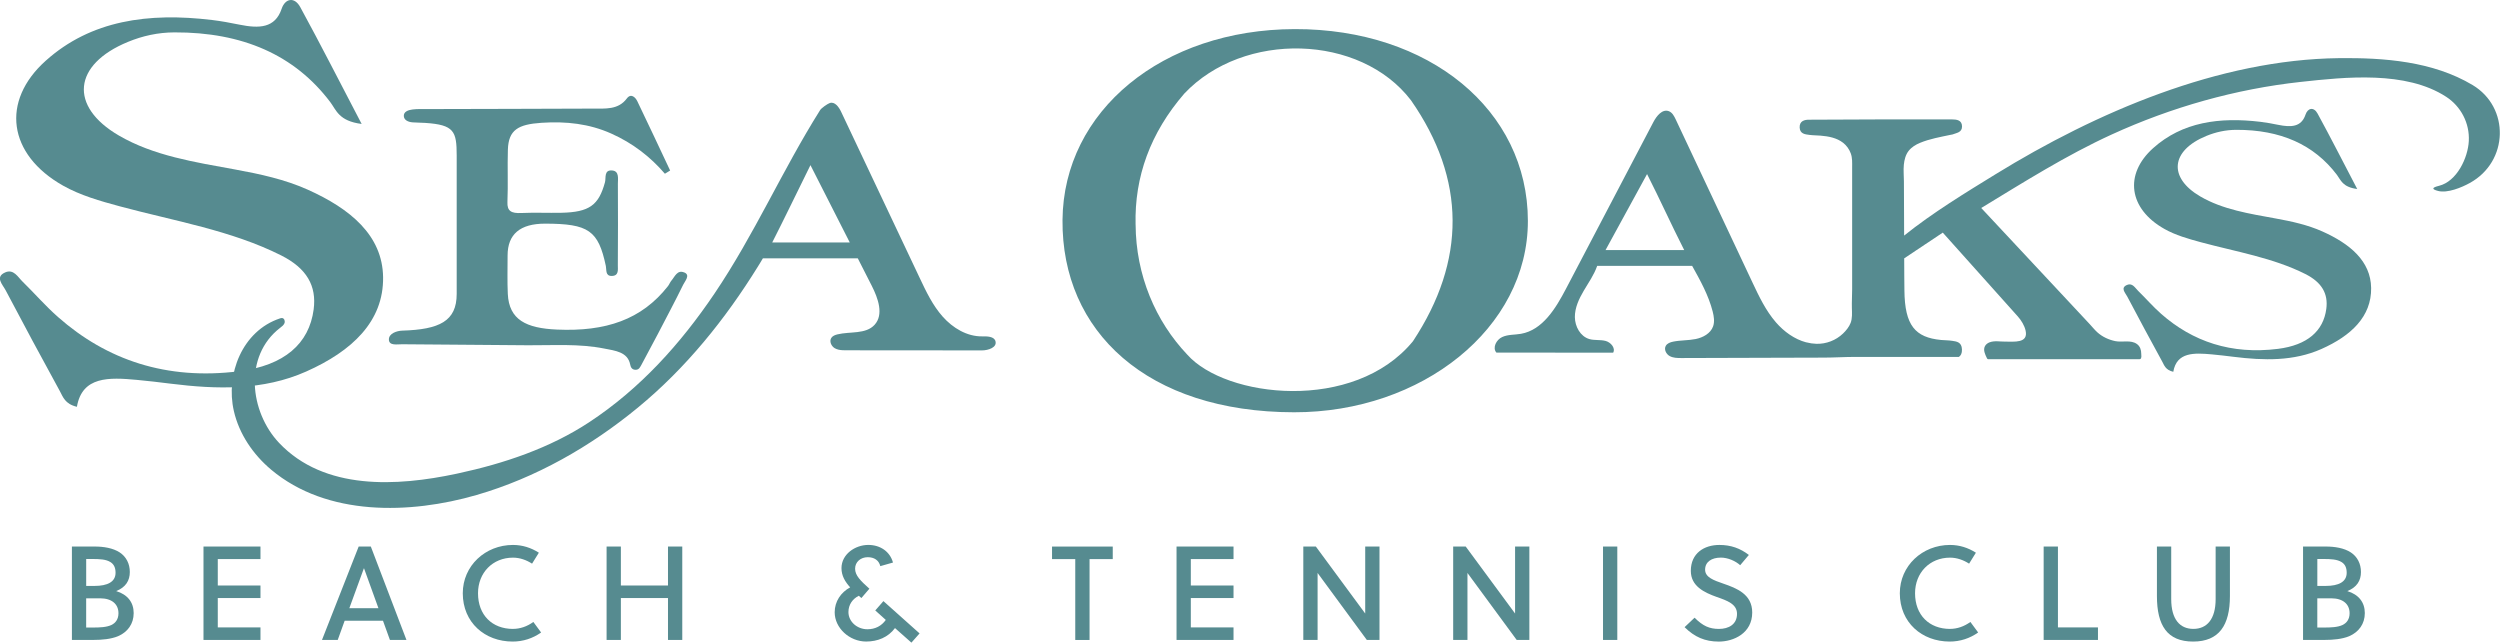 <svg width="945" height="243" viewBox="0 0 945 243" fill="none" xmlns="http://www.w3.org/2000/svg">
<path d="M136.7 46.85C128.05 45.76 127.11 41.6 124.83 38.58C111.38 20.78 91.68 12.15 65.94 12.24C59.72 12.26 53.87 13.57 48.4 15.82C27.54 24.39 26.03 40.2 44.92 51.22C58.08 58.9 73.62 61.28 88.95 64.08C98.4 65.8 107.73 67.85 116.23 71.65C132.43 78.89 144.59 88.98 144.81 104.76C145.04 121.46 133.12 132.71 115.73 140.44C99.5 147.66 82.05 147.22 64.43 145.02C60.19 144.49 55.94 143.98 51.68 143.59C41.24 142.63 31.06 142.17 29.07 153.77C24.51 152.7 23.8 149.98 22.61 147.82C15.67 135.17 8.85 122.47 2.14 109.74C0.99 107.56 -2.02 104.68 2.01 102.95C5.15 101.6 6.76 104.72 8.48 106.4C13.04 110.85 17.14 115.62 21.96 119.86C40.35 136.07 62.95 143.79 90.29 140.34C107.54 138.17 116.85 129.89 118.56 116.99C119.74 108.05 115.95 101.42 106.31 96.56C87.46 87.07 65.91 83.55 45.28 77.99C37.78 75.97 30.37 73.85 23.85 70.18C2.97 58.39 0.24 38.24 17.28 22.96C34.4 7.61 56.15 4.68 80.09 7.55C83.62 7.97 87.12 8.63 90.58 9.33C97.94 10.82 103.99 10.67 106.46 3.32C107.77 -0.57 111.28 -1.39 113.52 2.73C121.22 16.84 128.47 31.11 136.7 46.85Z" fill="#568B90"/>
<path d="M891.03 71.44C885.44 70.73 884.84 68.05 883.36 66.1C874.67 54.6 861.94 49.02 845.31 49.08C841.29 49.09 837.51 49.94 833.98 51.39C820.5 56.93 819.52 67.15 831.73 74.27C840.24 79.23 850.28 80.77 860.19 82.58C866.3 83.69 872.33 85.01 877.82 87.47C888.29 92.15 896.15 98.67 896.29 108.86C896.44 119.65 888.74 126.92 877.5 131.92C867.01 136.58 855.74 136.3 844.35 134.88C841.61 134.54 838.86 134.21 836.11 133.96C829.36 133.34 822.79 133.05 821.5 140.54C818.55 139.85 818.09 138.09 817.33 136.7C812.85 128.52 808.44 120.32 804.1 112.09C803.36 110.68 801.41 108.82 804.02 107.7C806.05 106.83 807.09 108.85 808.2 109.93C811.15 112.8 813.8 115.89 816.91 118.63C828.79 129.1 843.4 134.09 861.07 131.87C872.21 130.46 878.23 125.11 879.34 116.78C880.11 111.01 877.65 106.72 871.42 103.58C859.24 97.45 845.31 95.17 831.98 91.58C827.14 90.27 822.34 88.91 818.13 86.53C804.62 78.91 802.86 65.89 813.87 56.01C824.93 46.09 838.99 44.2 854.45 46.05C856.73 46.32 858.99 46.75 861.23 47.2C865.99 48.16 869.9 48.07 871.49 43.32C872.33 40.81 874.6 40.28 876.05 42.94C881.03 52.06 885.71 61.28 891.03 71.45V71.44Z" fill="#568B90"/>
<path d="M258.67 103.01C256.02 101.85 255.07 104.61 253.79 106.08C253.26 106.7 253.01 107.49 252.51 108.13C242.52 120.87 228.94 125.39 210.55 124.58C198.88 124.07 192.42 120.89 191.95 111.1C191.72 106.26 191.88 101.4 191.87 96.56C191.87 88.54 196.6 84.533 206.06 84.54C222.52 84.56 226.17 87.13 229.01 100.55C229.31 101.96 228.77 104.3 231.16 104.31C234.03 104.32 233.52 101.88 233.54 100.29C233.62 90.01 233.61 79.73 233.56 69.45C233.56 67.58 234.12 64.74 231.51 64.45C228.21 64.08 229.13 67.22 228.69 68.86C226.32 77.59 222.77 80.21 212.16 80.43C207.12 80.53 202.06 80.29 197.02 80.52C193.27 80.69 191.66 79.8 191.81 76.36C192.09 69.77 191.77 63.17 191.98 56.58C192.22 49.1 195.84 47.01 204.67 46.42C214.07 45.8 222.71 46.77 231.02 50.47C239.19 54.11 245.84 59.28 251.33 65.67C251.99 65.27 252.65 64.86 253.31 64.46C249.19 55.72 245.1 46.96 240.9 38.25C240.17 36.74 238.49 35.14 236.92 37.25C233.7 41.57 228.79 41.03 224.06 41.05C203.18 41.15 182.31 41.17 161.43 41.23C159.6 41.23 157.74 41.16 155.94 41.38C154.34 41.58 152.59 42.19 152.64 43.82C152.69 45.36 154.2 46.11 155.95 46.25C157.55 46.38 159.16 46.35 160.76 46.46C171.67 47.18 172.62 49.62 172.63 58.74C172.65 76.19 172.65 93.65 172.63 111.1C172.63 121.43 166.11 124.55 152.02 124.98C150.12 125.04 146.9 125.99 147 128.41C147.1 130.77 150.14 130.12 152.03 130.13C165.57 130.19 186.07 130.45 199.61 130.51C209.22 130.56 218.91 129.86 228.39 131.75C232.53 132.57 237.24 133.01 238.2 137.75C238.38 138.65 238.75 139.74 240.19 139.78C241.61 139.82 241.98 138.7 242.47 137.88L248.62 126.34C251.88 120.05 255.18 113.9 258.22 107.67C258.93 106.22 261.02 104.01 258.71 103L258.67 103.01Z" fill="#568B90"/>
<path d="M577.54 83.52C577.56 124.04 537.48 155.9 489.16 155.84C433.68 155.78 401.26 125.36 401.63 83.14C401.99 41.89 439.43 11.12 489.4 11C540.2 10.88 577.52 41.58 577.54 83.52ZM429.26 84.89C429.37 104.04 436.78 121.4 448.77 134.03C463.25 150.4 511.82 156.09 534.09 129C554.2 98.57 554.2 67.84 533.35 37.91C514.18 12.82 470.06 11.65 447.67 35.37C434.82 50.22 428.82 66.83 429.25 84.89H429.26Z" fill="#568B90"/>
<path d="M376.31 129.02C375.79 127.13 373.18 127.12 371.22 127.15C365.51 127.22 360.16 123.98 356.36 119.71C352.56 115.44 350.07 110.2 347.63 105.03C337.73 84.09 327.82 63.14 317.92 42.2C317.08 40.43 315.54 38.32 313.67 38.94C312.79 39.23 310.5 40.83 310.01 41.61C295.54 64.64 285.29 88.44 270.07 110.98C257.22 130 241.98 146.92 222.7 159.61C207.84 169.39 190.48 175.22 173.17 178.94C172.93 178.99 172.68 179.04 172.44 179.1C150.16 183.84 122.63 185.51 105.5 167.42C94.42 155.72 91.96 134.64 105.88 123.93C106.53 123.43 107.23 122.93 107.53 122.17C107.83 121.41 107.49 120.34 106.68 120.22C106.39 120.18 106.09 120.27 105.81 120.36C91.55 125.11 85.21 141.47 88.4 155.37C90.39 164.06 95.68 171.81 102.5 177.54C123.63 195.28 155.04 194.38 180.15 187.11C202.55 180.62 223.2 168.82 241.15 154.05C259.31 139.11 274.1 120.74 286.5 100.74C286.77 100.3 287.04 99.86 287.31 99.42C287.67 98.83 288.02 98.23 288.38 97.64H324.24C326 101.11 327.76 104.57 329.53 108.04C331.91 112.73 334.14 118.9 330.59 122.78C327.26 126.42 321.37 125.23 316.57 126.39C315.67 126.61 314.73 126.96 314.23 127.73C313.4 129 314.21 130.83 315.51 131.61C315.97 131.88 316.46 132.06 316.98 132.18C317.93 132.4 318.96 132.41 319.94 132.41C337.03 132.42 354.12 132.43 371.2 132.45C373.58 132.45 376.92 131.32 376.29 129.02H376.31ZM291.9 91.65C296.3 83.03 301.16 72.93 306.35 62.42C311.3 72.16 316.25 81.9 321.21 91.65H291.9Z" fill="#568B90"/>
<path d="M682.74 129.41C678.33 128.24 674.35 125.36 671.32 121.87C667.45 117.41 664.88 111.99 662.37 106.65C652.72 86.15 643.08 65.66 633.43 45.16C632.83 43.89 632.12 42.51 630.8 42.02C628.35 41.11 626.19 43.83 624.98 46.14C613.96 67.15 602.94 88.17 591.93 109.18C588.07 116.55 583.12 124.75 574.92 126.18C572.54 126.6 570.01 126.39 567.81 127.41C565.61 128.43 564.06 131.42 565.62 133.27C580.34 133.29 595.06 133.3 609.78 133.32C610.74 131.51 608.85 129.37 606.87 128.86C604.89 128.35 602.75 128.73 600.79 128.17C597.37 127.18 595.33 123.42 595.3 119.87C595.27 116.32 596.86 112.95 598.67 109.88C600.48 106.81 602.57 103.87 603.73 100.51C615.7 100.51 627.67 100.51 639.64 100.51C642.72 106.04 645.84 111.64 647.4 117.78C647.86 119.61 648.18 121.58 647.55 123.37C646.6 126.05 643.73 127.6 640.94 128.16C638.15 128.72 635.25 128.57 632.46 129.14C631.37 129.36 630.19 129.78 629.65 130.76C628.92 132.09 629.8 133.84 631.12 134.58C632.44 135.32 634.03 135.34 635.55 135.34C647.52 135.3 659.48 135.27 671.45 135.23C677.43 135.21 683.42 135.19 689.4 135.18C693.42 135.17 697.35 134.91 701.37 134.91H740.46C741.18 134.43 741.68 133.57 741.62 132.07C741.52 129.26 739.55 129.08 737.93 128.83C736.53 128.61 735.12 128.64 733.72 128.51C723.92 127.56 720.01 123.02 719.87 109.81C719.85 108.07 719.83 106.32 719.82 104.58C719.82 102.39 719.8 100.19 719.79 98C719.79 97.88 719.79 97.76 719.79 97.65L734.37 87.93C734.37 87.93 762.69 119.57 762.73 119.61C764.05 121.09 765.25 123.04 765.68 124.98C766.76 129.86 761.29 129.1 757.92 129.13C755.98 129.15 753.9 128.69 752.03 129.41C751.33 129.68 750.69 130.15 750.33 130.81C749.53 132.28 750.38 133.98 751.02 135.32C751.09 135.47 751.18 135.64 751.33 135.72C751.45 135.78 751.58 135.78 751.72 135.78C756.99 135.78 762.25 135.78 767.51 135.78H796.54C800.57 135.78 804.6 135.78 808.63 135.78C808.75 135.78 808.88 135.78 808.99 135.73C809.65 135.47 809.4 134.21 809.39 133.68C809.38 132.29 808.97 130.94 807.81 130.08C805.46 128.33 802.2 129.51 799.55 128.94C797.08 128.42 794.68 127.32 792.8 125.62C791.75 124.67 790.87 123.55 789.91 122.52C787.1 119.51 784.29 116.5 781.48 113.49C778.17 109.94 774.85 106.4 771.54 102.85C768.28 99.36 765.02 95.87 761.76 92.38C759.1 89.54 756.45 86.69 753.79 83.85C752.29 82.24 750.79 80.64 749.29 79.03C749.16 78.89 749.04 78.76 748.91 78.62C765.03 68.82 781.07 58.69 798.23 50.84C820.8 40.52 845.01 33.66 869.69 30.96C886.65 29.1 909.4 26.7 924.61 36.56C930.25 40.21 933.56 46.59 933.21 53.3C932.89 59.67 928.69 68.58 921.93 70.24C919.18 70.91 919.13 71.54 921.6 72.18C925.17 73.11 930.58 70.83 933.58 69.17C948.32 61.08 948.76 40.56 934.6 32.12C919.57 23.16 901.17 21.78 884.07 21.98C838.71 22.52 792.42 42.42 754.26 65.9C743.21 72.7 730.53 80.4 719.76 89.05C719.76 87.17 719.74 85.3 719.74 83.42L719.68 68.57C719.68 66.47 719.44 64.37 719.65 62.27C719.83 60.45 720.31 58.5 721.46 57.04C722.57 55.62 724.16 54.66 725.81 53.98C729.47 52.47 733.48 51.78 737.34 50.96C737.57 50.91 737.81 50.91 738.03 50.83C739.53 50.23 741.68 50.11 741.65 47.76C741.62 45.33 739.48 45.15 737.94 45.14C719.88 45.1 701.82 45.14 683.76 45.25C682.17 45.25 680.17 45.68 680.27 48.2C680.37 50.62 682.34 50.78 683.96 50.99C685.36 51.18 686.77 51.15 688.17 51.27C691.17 51.52 694.26 52.08 696.69 53.97C697.99 54.98 699.01 56.4 699.58 57.96C700.23 59.72 700.11 61.48 700.11 63.31V109.38C700.11 111.73 699.95 114.09 700.01 116.43C700.06 118.27 700.21 120.3 699.54 122.05C698.96 123.57 697.81 124.98 696.65 126.09C693.96 128.66 690.29 130.07 686.57 129.96C685.28 129.92 684.02 129.73 682.79 129.4L682.74 129.41ZM606.89 94.53L622.59 65.8C627.54 75.54 631.68 84.79 636.63 94.53H606.89Z" fill="#568B90"/>
<path d="M27.18 206.59H35.81C39.14 206.59 42.67 207.14 45.24 208.81C47.76 210.47 49.07 213.15 49.07 216.22C49.07 219.45 47.56 221.97 43.92 223.43C48.21 224.74 50.53 227.67 50.53 231.75C50.53 235.83 48.26 238.91 44.63 240.48C41.96 241.59 38.53 241.89 35.35 241.89H27.18V206.58V206.59ZM32.58 221.48H35.71C40.7 221.48 43.68 219.92 43.68 216.49C43.68 214.47 42.97 213.26 41.81 212.51C40.1 211.4 37.67 211.3 34.8 211.3H32.58V221.49V221.48ZM32.58 237.21H35C37.77 237.21 40.25 237.11 42.11 236.25C43.67 235.49 44.78 234.08 44.78 231.81C44.78 228.43 42.36 226.16 37.82 226.16H32.57V237.21H32.58Z" fill="#568B90"/>
<path d="M76.92 241.9V206.59H98.46V211.33H82.32V221.32H98.46V226.06H82.32V237.16H98.46V241.9H76.92Z" fill="#568B90"/>
<path d="M144.76 234.64H130.28L127.66 241.9H121.71L135.58 206.59H140.17L153.64 241.9H147.39L144.77 234.64H144.76ZM132.05 229.9H143.05L137.6 214.82H137.55L132.05 229.9Z" fill="#568B90"/>
<path d="M193.89 237.72C196.61 237.72 199.24 236.81 201.61 235.1L204.54 239.08C201.41 241.3 197.73 242.51 193.8 242.51C183.26 242.51 174.93 235.3 174.93 224.25C174.93 213.86 183.45 205.99 193.9 205.99C197.48 205.99 200.76 207.05 203.69 208.92L201.12 213.06C199 211.7 196.53 210.79 193.91 210.79C186.24 210.79 180.69 216.49 180.69 224.26C180.69 232.48 186.04 237.73 193.91 237.73L193.89 237.72Z" fill="#568B90"/>
<path d="M252.5 241.9V226.06H234.69V241.9H229.29V206.59H234.69V221.32H252.5V206.59H257.9V241.9H252.5Z" fill="#568B90"/>
<path d="M344.51 242.91L338.31 237.41C335.69 240.94 331.7 242.5 327.41 242.5C321.05 242.5 315.51 237.35 315.51 231.45C315.51 227.36 317.83 223.93 321.36 222.02C319.44 219.9 318.08 217.63 318.08 214.76C318.08 209.51 323.23 205.98 328.22 205.98C332.71 205.98 336.39 208.45 337.55 212.64L332.76 214C332.21 211.78 330.44 210.62 328.02 210.62C325.35 210.62 323.23 212.39 323.23 214.96C323.23 217.53 325.25 219.5 328.63 222.53L325.6 226.06L324.64 225.2C322.27 226.36 320.71 228.58 320.71 231.35C320.71 234.98 323.99 237.86 327.87 237.86C330.85 237.86 333.22 236.6 334.83 234.33L330.85 230.75L333.93 227.22L347.6 239.43L344.52 242.91H344.51Z" fill="#568B90"/>
<path d="M411.85 211.34V241.91H406.45V211.34H397.67V206.6H420.62V211.34H411.84H411.85Z" fill="#568B90"/>
<path d="M444.73 241.9V206.59H466.27V211.33H450.13V221.32H466.27V226.06H450.13V237.16H466.27V241.9H444.73Z" fill="#568B90"/>
<path d="M516.66 241.9L498.05 216.58V241.9H492.65V206.59H497.39L516.05 231.91V206.59H521.45V241.9H516.66Z" fill="#568B90"/>
<path d="M573.31 241.9L554.7 216.58V241.9H549.3V206.59H554.04L572.7 231.91V206.59H578.1V241.9H573.31Z" fill="#568B90"/>
<path d="M605.94 241.9V206.59H611.34V241.9H605.94Z" fill="#568B90"/>
<path d="M650.43 210.78C647 210.78 644.53 212.39 644.53 215.32C644.53 218.25 647.81 219.36 651.44 220.62C656.43 222.34 662.34 224.6 662.34 231.52C662.34 239.39 655.28 242.52 649.73 242.52C644.48 242.52 640.55 240.8 636.77 237.07L640.55 233.49C643.73 236.67 646.2 237.73 649.78 237.73C653.36 237.73 656.59 236.07 656.59 232.03C656.59 228.35 652.91 227.04 648.97 225.67C644.18 223.96 639.13 221.58 639.13 215.78C639.13 209.12 644.17 205.99 649.92 205.99C654.26 205.99 657.79 207.25 661.07 209.77L657.79 213.65C656.07 212.09 653.2 210.77 650.43 210.77V210.78Z" fill="#568B90"/>
<path d="M737.09 237.72C739.81 237.72 742.44 236.81 744.81 235.1L747.74 239.08C744.61 241.3 740.93 242.51 737 242.51C726.46 242.51 718.13 235.3 718.13 224.25C718.13 213.86 726.65 205.99 737.1 205.99C740.68 205.99 743.96 207.05 746.89 208.92L744.32 213.06C742.2 211.7 739.73 210.79 737.11 210.79C729.44 210.79 723.89 216.49 723.89 224.26C723.89 232.48 729.24 237.73 737.11 237.73L737.09 237.72Z" fill="#568B90"/>
<path d="M772.5 241.9V206.59H777.9V237.16H793.03V241.9H772.5Z" fill="#568B90"/>
<path d="M842.91 225.31C842.91 236.41 838.77 242.51 828.99 242.51C819.21 242.51 815.32 236.41 815.32 225.31V206.6H820.72V226.47C820.72 234.04 823.95 237.72 829.09 237.72C834.23 237.72 837.51 234.04 837.51 226.47V206.6H842.91V225.31Z" fill="#568B90"/>
<path d="M870.55 206.59H879.18C882.51 206.59 886.04 207.14 888.61 208.81C891.13 210.47 892.44 213.15 892.44 216.22C892.44 219.45 890.93 221.97 887.29 223.43C891.58 224.74 893.9 227.67 893.9 231.75C893.9 235.83 891.63 238.91 888 240.48C885.33 241.59 881.9 241.89 878.72 241.89H870.55V206.58V206.59ZM875.95 221.48H879.08C884.07 221.48 887.05 219.92 887.05 216.49C887.05 214.47 886.34 213.26 885.18 212.51C883.46 211.4 881.04 211.3 878.17 211.3H875.95V221.49V221.48ZM875.95 237.21H878.37C881.14 237.21 883.62 237.11 885.48 236.25C887.04 235.49 888.15 234.08 888.15 231.81C888.15 228.43 885.73 226.16 881.19 226.16H875.94V237.21H875.95Z" fill="#568B90"/>
</svg>
